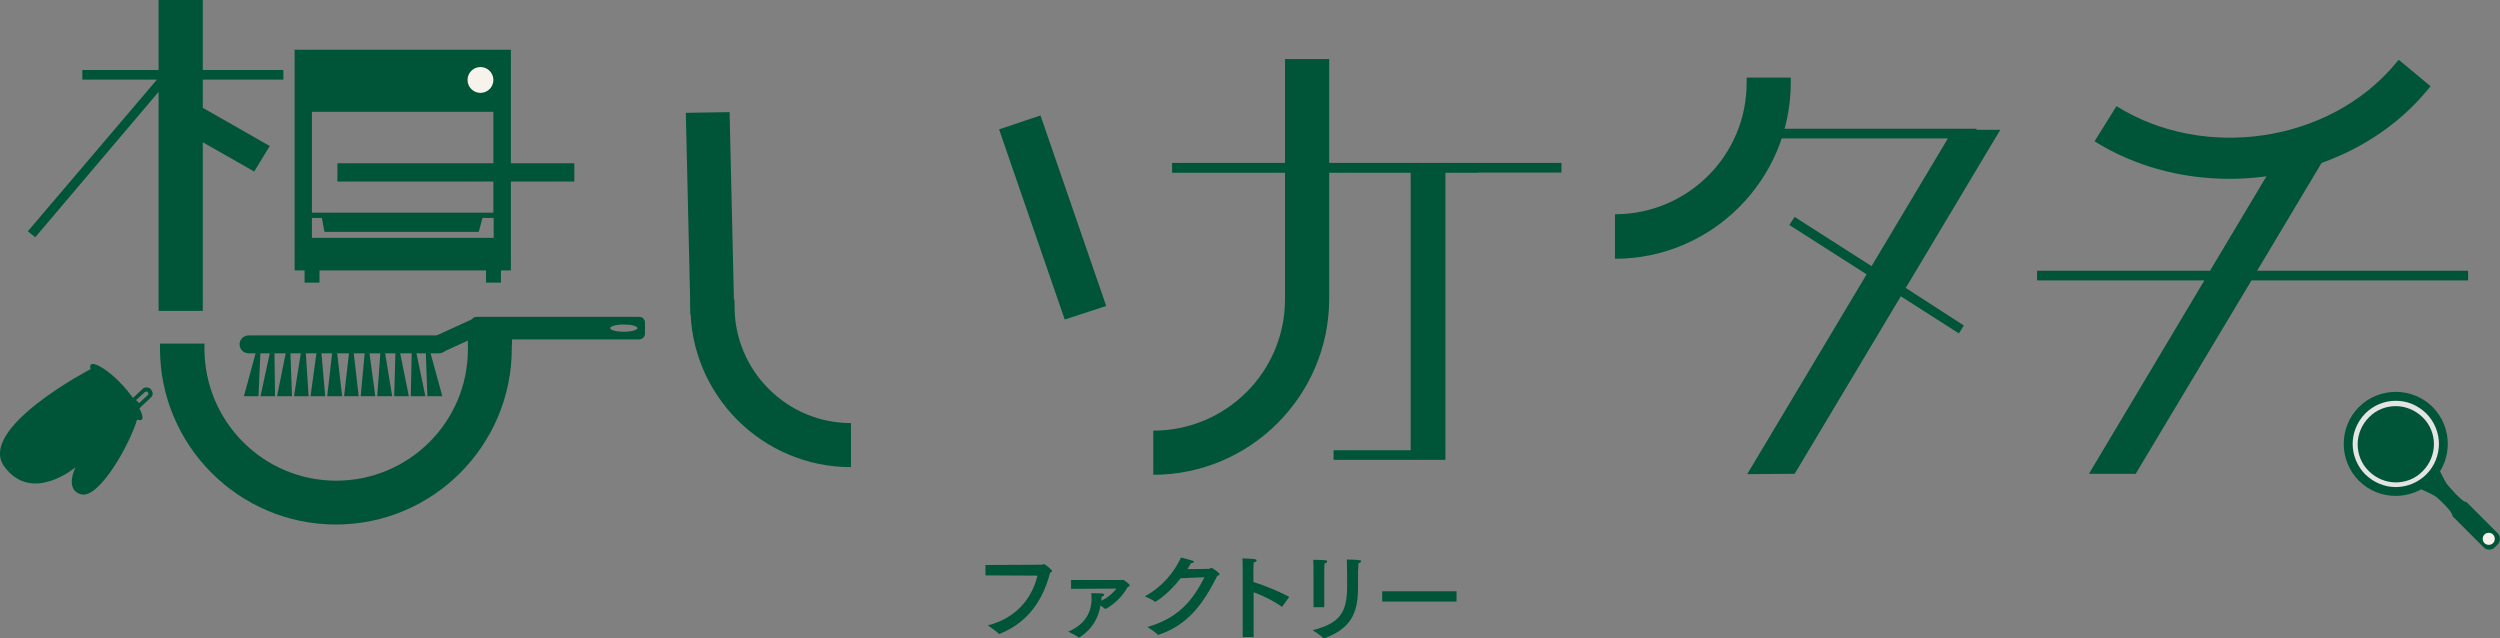 <?xml version="1.0" encoding="UTF-8"?>
<svg id="_レイヤー_2" data-name="レイヤー 2" xmlns="http://www.w3.org/2000/svg" viewBox="0 0 359.86 91.89">
  <rect x="0" y="0" width="359.86" height="91.89" fill="#808080" stroke="none"/>
  <defs>
    <style>
      .cls-1, .cls-2 {
        fill: #005438;
      }

      .cls-3 {
        fill: #e4e4e4;
      }

      .cls-3, .cls-2, .cls-4 {
        fill-rule: evenodd;
      }

      .cls-4, .cls-5 {
        fill: #f7f3ec;
      }
    </style>
  </defs>
  <g id="_文字" data-name="文字">
    <g id="_レイヤー_1-2" data-name=" レイヤー 1-2">
      <rect class="cls-1" x="168.74" y="23.45" width="56.02" height="1.39"/>
      <path class="cls-1" d="M122.5,60.9c-4.49,0-8.69-1.76-11.85-4.92-3.15-3.15-4.92-7.4-4.92-11.89v-.95h-5.4l-.95.04v.95c0,12.75,10.36,23.11,23.11,23.11v-6.35h0Z"/>
      <polygon class="cls-1" points="149.87 16.9 149.77 16.62 143.81 18.62 153.16 45.7 153.26 45.99 159.23 44.04 149.87 16.9"/>
      <polygon class="cls-1" points="105.02 16.14 98.72 16.24 99.39 45.22 105.69 45.13 105.02 16.14"/>
      <path class="cls-1" d="M67.35,49.52v.76c0,10.46-8.5,18.91-18.96,18.91s-18.96-8.5-18.96-19.01v-.72h-6.4v.72c0,13.94,11.36,25.32,25.32,25.32s25.32-11.36,25.32-25.36v-.72h-6.31s0,.1,0,.1Z"/>
      <polygon class="cls-1" points="40.79 11.46 40.79 10.08 29.19 10.08 29.19 0 22.83 0 22.83 10.08 11.85 10.08 11.85 11.46 22.59 11.46 4.01 33.29 5.07 34.15 22.83 13.22 22.83 44.75 29.19 44.75 29.19 20.48 36.59 24.69 38.83 21.02 29.19 15.52 29.19 11.46 40.79 11.46"/>
      <polygon class="cls-1" points="355.27 38.97 324.9 38.97 337.03 18.68 330.3 18.58 318.12 38.97 293.23 38.97 293.23 40.36 317.31 40.36 300.69 68.2 307.42 68.2 324.09 40.36 355.27 40.36 355.27 38.97"/>
      <polygon class="cls-1" points="212.74 24.83 212.74 23.5 208.06 23.5 203.06 23.5 168.74 23.5 168.74 24.83 203.06 24.83 203.06 64.81 191.96 64.81 191.96 66.19 208.06 66.19 208.06 64.81 208.06 64.81 208.06 24.83 212.74 24.83"/>
      <polygon class="cls-1" points="287.93 18.68 284.5 18.68 284.5 18.53 254.94 18.53 254.94 19.92 280.39 19.92 269.4 38.31 258.33 31.23 257.56 32.38 268.69 39.49 251.5 68.25 258.33 68.2 273.61 42.65 281.97 47.99 282.68 46.85 274.32 41.45 287.93 18.68"/>
      <path class="cls-1" d="M232.45,37.25c13.94,0,25.32-11.36,25.32-25.36v-.72h-6.35v.76c0,10.46-8.5,18.91-18.96,18.91v6.4h0Z"/>
      <path class="cls-1" d="M320.89,25.74c-6.78,0-13.57-1.76-19.39-5.4l3.15-5.06c12.7,7.93,30.66,5.21,40.11-6.06l.52-.62,4.59,3.82-.52.62c-6.93,8.31-17.67,12.7-28.46,12.7Z"/>
      <path class="cls-1" d="M141.85,82.81v-1.48l8.07-.04c.19,0,.24-.1.33-.1.19,0,1.2.86,1.2,1,0,.1-.1.14-.29.24-1.34,5.15-4.2,7.55-7.21,8.79-.04,0-.04.04-.1.04s-.04-.04-.1-.04c-.33-.38-1.57-1.2-1.57-1.2,3.97-1,6.35-3.77,7.16-7.16l-7.49-.04h0Z"/>
      <path class="cls-1" d="M154.17,84.73v-1.24h7.3s.14-.04.19-.04.95.58.95.81c0,.1-.1.19-.29.24-1.2,2.15-3.1,3.15-3.2,3.15-.03,0-.06-.01-.1-.04-.14-.14-.38-.29-.62-.43-.52,3.29-3.06,4.59-3.1,4.59s-.04,0-.1-.04c-.24-.24-1.24-.72-1.43-.81,2.38-1,3.35-2.77,3.35-4.68,0-.29,0-.58-.04-.86,0,0,1.34.04,1.53.04.24.04.33.1.33.19,0,.14-.19.24-.38.29,0,.19,0,.38-.04.58,1-.48,1.76-1.2,2.2-1.76l-6.54.04h0Z"/>
      <path class="cls-1" d="M169.98,83.2c-1.86,2.38-3.63,3.44-3.72,3.44,0,0-.04,0-.04-.04-.38-.33-1.43-.76-1.43-.76,2.58-1.43,4.16-3.39,5.21-5.59.33.1,1.29.33,1.57.43.19.04.29.14.29.19,0,.1-.24.19-.43.19-.14.29-.33.58-.52.86,1.43,0,3.1-.04,3.15-.04.14,0,.14-.14.29-.14.19,0,1.2.72,1.2.91,0,.1-.1.19-.33.24-2.01,3.97-4.16,7.07-8.5,8.5h-.04s-.04-.01-.04-.04c-.33-.38-1.48-1.1-1.48-1.1,4.35-1.24,6.5-3.72,8.21-7.16l-3.35.14v-.02Z"/>
      <path class="cls-1" d="M184.54,87.3l-.04.04s-.04-.01-.04-.04c-1.29-.91-2.73-1.57-4.01-2.05v6.45h-1.57v-9.79s0-1-.04-1.53c1.62.04,2.05.1,2.05.29,0,.1-.14.24-.43.29-.04.48-.04,1-.04,1v1.82c1.57.48,3.82,1.39,5.15,2.15l-1,1.39h0Z"/>
      <path class="cls-1" d="M195.48,82v2.63c0,3.77-1.14,5.87-4.87,7.26h-.04s-.06-.01-.1-.04c-.38-.43-1.53-1.14-1.53-1.14,4.01-1,4.97-2.63,4.97-6.35v-.24c0-.52,0-2.58-.04-3.58,0,0,1.24,0,1.82.1.19,0,.24.1.24.14,0,.1-.14.24-.38.29-.04.33-.04.72-.04.95h-.02ZM190.6,87.4h-1.53v-5.25c0-.38,0-1.05-.04-1.57,1.86.04,2.01.04,2.01.24,0,.1-.14.24-.38.29-.04.38-.04,1.1-.04,1.1v5.21h0Z"/>
      <path class="cls-1" d="M209.66,86.59h-10.7v-1.48h10.7v1.48Z"/>
      <rect class="cls-1" x="347.17" y="66.76" width="2.87" height="2.29" transform="translate(54.08 266.39) rotate(-45)"/>
      <path class="cls-2" d="M359.09,78.8l.43-.43c.24-.24.33-.52.33-.81h0c0-.29-.1-.58-.33-.81l-4.49-4.49c-.58.1-2.48-2.2-2.77-2.53-.38-.48-1.2-2.25-1.24-2.29-.1-.1-.38-.1-1,.04-.38.1-.76.24-1.1.62-.33.33-.52.76-.62,1.14-.14.67-.19.95-.1,1.05.04.04,1.91.81,2.48,1.24.43.33,2.44,2.2,2.34,2.77l4.49,4.49c.24.24.52.33.81.33s.58-.1.76-.33h0Z"/>
      <path class="cls-2" d="M350.16,69.2c2.91-2.91,2.91-7.69,0-10.61-2.91-2.91-7.69-2.91-10.61,0-2.91,2.91-2.91,7.69,0,10.61,2.91,2.91,7.69,2.91,10.61,0Z"/>
      <path class="cls-3" d="M349.25,68.29c-1.2,1.2-2.82,1.82-4.39,1.82s-3.15-.62-4.39-1.82c-1.2-1.2-1.82-2.82-1.82-4.39s.62-3.15,1.82-4.39c1.2-1.2,2.77-1.82,4.39-1.82s3.15.62,4.39,1.82c1.2,1.2,1.82,2.82,1.82,4.39s-.62,3.2-1.82,4.39h0ZM344.86,69.44c1.39,0,2.82-.52,3.87-1.62,1.05-1.05,1.62-2.48,1.62-3.87s-.52-2.82-1.62-3.87c-1.05-1.05-2.48-1.62-3.87-1.62s-2.82.52-3.87,1.62c-1.05,1.05-1.62,2.48-1.62,3.87s.52,2.82,1.62,3.87c1.05,1.05,2.48,1.62,3.87,1.62Z"/>
      <path class="cls-4" d="M358.86,78.18c.33-.33.33-.91,0-1.24-.33-.33-.91-.33-1.24,0s-.33.91,0,1.24c.33.33.91.33,1.24,0Z"/>
      <path class="cls-1" d="M42.41,7.16v31.76h1.43v1.76h2.15v-1.76h23.97v1.76h2.15v-1.76h1.43V7.16h-31.14ZM44.9,16.09h26.12v14.52h-26.12v-14.52ZM44.9,34.24v-2.87h1.43l.38,2.01h22.21l.52-2.01h1.62v2.87h-26.17,0Z"/>
      <circle class="cls-5" cx="69.16" cy="11.51" r="1.86"/>
      <rect class="cls-1" x="48.57" y="23.5" width="34.1" height="2.63"/>
      <path class="cls-1" d="M184.97,8.5v33.82h0v.76c0,10.46-8.5,18.91-18.96,18.91v6.35c13.94,0,25.32-11.36,25.32-25.36V8.5h-6.35Z"/>
      <rect class="cls-1" x="67.35" y="47.99" width="6.35" height="1.67"/>
      <path class="cls-2" d="M91.75,47.23c0-.29-.86-.52-1.96-.52s-1.96.24-1.96.52.86.52,1.96.52,1.96-.24,1.96-.52h0ZM92.84,46.42h0v1.62c0,.43-.38.81-.81.81h-23.45c-.43,0-.81-.38-.81-.81v-1.62c0-.43.38-.81.81-.81h23.45c.48,0,.81.38.81.81Z"/>
      <polygon class="cls-2" points="36.92 50.39 37.5 50.39 37.21 57.03 35.11 57.03 36.92 50.39"/>
      <polygon class="cls-2" points="38.93 50.39 39.5 50.39 39.59 57.03 37.5 57.03 38.93 50.39"/>
      <polygon class="cls-2" points="41.22 50.39 41.79 50.39 42.03 57.03 39.88 57.03 41.22 50.39"/>
      <polygon class="cls-2" points="43.37 50.39 43.99 50.39 44.42 57.03 42.32 57.03 43.37 50.39"/>
      <polygon class="cls-2" points="45.61 50.39 46.23 50.39 46.81 57.03 44.7 57.03 45.61 50.39"/>
      <polygon class="cls-2" points="47.86 50.39 48.48 50.39 49.25 57.03 47.1 57.03 47.86 50.39"/>
      <polygon class="cls-2" points="50.29 50.39 50.87 50.39 51.63 57.03 49.53 57.03 50.29 50.39"/>
      <polygon class="cls-2" points="52.54 50.39 53.12 50.39 54.02 57.03 51.92 57.03 52.54 50.39"/>
      <polygon class="cls-2" points="54.78 50.39 55.36 50.39 56.45 57.03 54.3 57.03 54.78 50.39"/>
      <polygon class="cls-2" points="56.93 50.39 57.51 50.39 58.85 57.03 56.74 57.03 56.93 50.39"/>
      <polygon class="cls-2" points="59.27 50.39 59.85 50.39 61.23 57.03 59.13 57.03 59.27 50.39"/>
      <polygon class="cls-2" points="61.28 50.39 61.85 50.39 63.67 57.03 61.52 57.03 61.28 50.39"/>
      <path class="cls-2" d="M35.78,48.28h27.41c.72,0,1.29.58,1.29,1.29h0c0,.72-.58,1.29-1.29,1.29h-27.41c-.72,0-1.29-.58-1.29-1.29h0c0-.72.58-1.29,1.29-1.29Z"/>
      <path class="cls-2" d="M62.95,48.24l5.21-2.38c.62-.29,1.34.04,1.67.67s-.04,1.39-.67,1.67l-5.21,2.38c-.62.29-1.67.04-1.67-.67,0-.67.04-1.34.67-1.67Z"/>
      <path class="cls-2" d="M21.74,56.06c-.14-.19-.38-.29-.62-.29h0c-.24,0-.48.04-.62.24l-1.43,1.34-.19.19.19.19.81.86.19.19.19-.19,1.43-1.34c.19-.14.29-.38.29-.62h0c0-.14-.1-.38-.24-.58h0ZM21.07,56.35c.1,0,.14.04.19.1.04.04.1.14.1.24s-.04.14-.1.19l-1.24,1.14-.43-.43,1.24-1.14c.1-.04.19-.1.24-.1h0Z"/>
      <path class="cls-1" d="M.62,67.15c3.97,5.44,10.26.1,10.26.1,0,0-1.67,3.25.81,3.91,2.53.67,6.93-7.02,8.07-10.84l-6.68-7.21S-3.34,61.65.61,67.15h0Z"/>
      <path class="cls-1" d="M13.09,52.48c.48-.43,2.58.81,4.59,3,2.01,2.2,3.2,4.49,2.73,4.92s-2.58-.86-4.59-3.06c-2.05-2.2-3.2-4.49-2.73-4.87Z"/>
    </g>
  </g>
</svg>